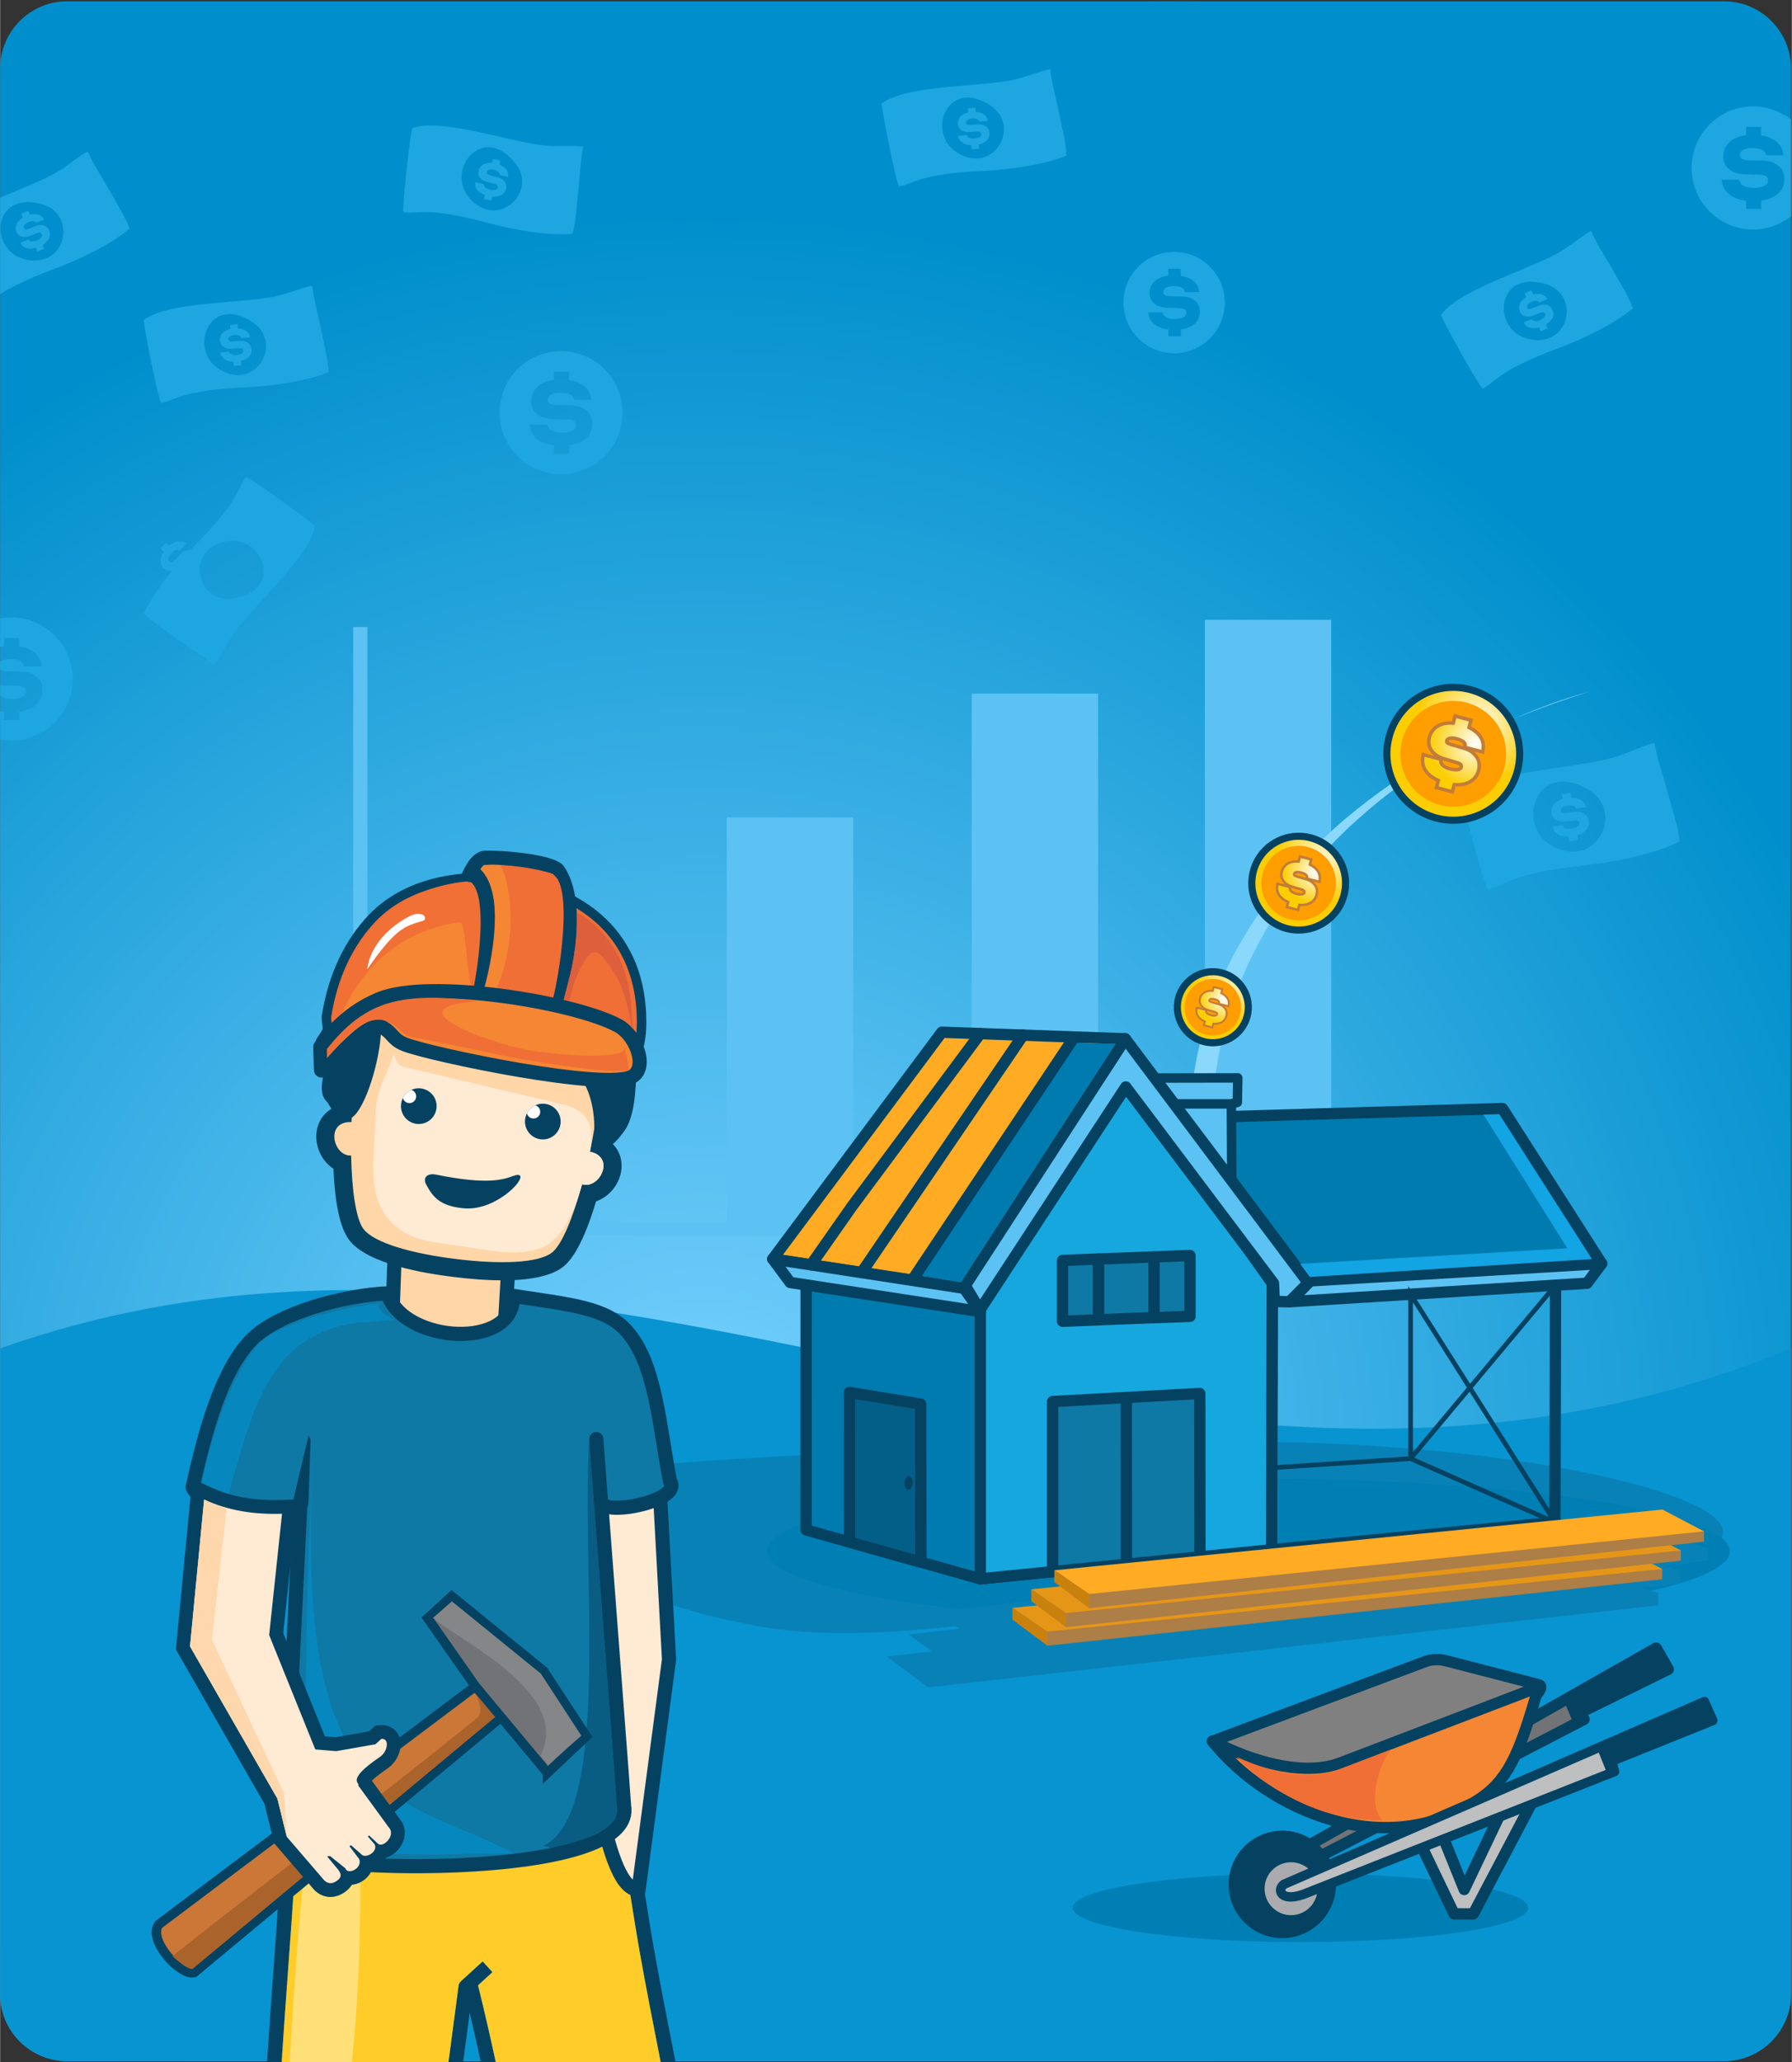<?xml version="1.0" encoding="UTF-8"?>
<!DOCTYPE svg PUBLIC "-//W3C//DTD SVG 1.1//EN" "http://www.w3.org/Graphics/SVG/1.1/DTD/svg11.dtd">
<!-- Creator: CorelDRAW 2019 (64 Bit) -->
<svg xmlns="http://www.w3.org/2000/svg" xml:space="preserve" width="500px" height="575px" version="1.1" style="shape-rendering:geometricPrecision; text-rendering:geometricPrecision; image-rendering:optimizeQuality; fill-rule:evenodd; clip-rule:evenodd"
viewBox="0 0 500 575.1"
 xmlns:xlink="http://www.w3.org/1999/xlink">
 <rect x="0" y="0" width="500" height="575.1" fill="#333333" stroke="none"/>
 <defs>
  <style type="text/css">
   <![CDATA[
    .str3 {stroke:#054261;stroke-width:3.16;stroke-miterlimit:22.926}
    .str7 {stroke:#054261;stroke-width:3.95;stroke-miterlimit:22.926}
    .str0 {stroke:#5CC2F3;stroke-width:3.95;stroke-miterlimit:22.926}
    .str9 {stroke:#054261;stroke-width:2.64;stroke-miterlimit:22.926}
    .str5 {stroke:#054261;stroke-width:1.98;stroke-miterlimit:22.926}
    .str4 {stroke:#054261;stroke-width:1.32;stroke-miterlimit:22.926}
    .str1 {stroke:#054261;stroke-width:3.16;stroke-linecap:round;stroke-linejoin:round;stroke-miterlimit:22.926}
    .str2 {stroke:#2C3C43;stroke-width:3.16;stroke-linecap:round;stroke-linejoin:round;stroke-miterlimit:22.926}
    .str8 {stroke:#054261;stroke-width:3.95;stroke-linecap:round;stroke-linejoin:round;stroke-miterlimit:22.926}
    .str6 {stroke:#054261;stroke-width:2.64;stroke-linecap:round;stroke-linejoin:round;stroke-miterlimit:22.926}
    .fil2 {fill:none}
    .fil12 {fill:#007BB0}
    .fil9 {fill:#007FB5}
    .fil16 {fill:#035F87}
    .fil17 {fill:#054261}
    .fil32 {fill:#0688BF}
    .fil7 {fill:#0882B6}
    .fil4 {fill:#0894D0}
    .fil15 {fill:#0F79A6}
    .fil18 {fill:#12A4E3}
    .fil13 {fill:#17A7DF}
    .fil5 {fill:#1DA6E0}
    .fil10 {fill:#1FC28C}
    .fil3 {fill:#5CC2F3}
    .fil44 {fill:#727376}
    .fil53 {fill:#818081}
    .fil47 {fill:#848688}
    .fil19 {fill:#8AD8FC}
    .fil52 {fill:#A9ABAE}
    .fil45 {fill:#AB632C}
    .fil48 {fill:#AD7E46}
    .fil51 {fill:#BDBFC1}
    .fil22 {fill:#C27C3A}
    .fil50 {fill:#C9810E}
    .fil34 {fill:#CAB195}
    .fil43 {fill:#CB7738}
    .fil33 {fill:#D2B89A}
    .fil35 {fill:#D2D3D5}
    .fil40 {fill:#DD5F3C}
    .fil49 {fill:#E69617}
    .fil11 {fill:#E6E7E8}
    .fil37 {fill:#EF6F36}
    .fil39 {fill:#F17035}
    .fil38 {fill:#F58634}
    .fil21 {fill:#FE9E01}
    .fil8 {fill:#FEFEFE}
    .fil14 {fill:#FFAB24}
    .fil29 {fill:#FFCC29}
    .fil31 {fill:#FFD6A8}
    .fil46 {fill:#FFD7AD}
    .fil42 {fill:#FFE078}
    .fil30 {fill:#FFEAD4}
    .fil36 {fill:white}
    .fil28 {fill:#054261;fill-rule:nonzero}
    .fil6 {fill:#1DA6E0;fill-rule:nonzero}
    .fil0 {fill:#D7F291;fill-opacity:0.212}
    .fil41 {fill:#054261;fill-opacity:0.502}
    .fil25 {fill:url(#id0)}
    .fil27 {fill:url(#id1)}
    .fil20 {fill:url(#id2)}
    .fil23 {fill:url(#id3)}
    .fil26 {fill:url(#id4)}
    .fil24 {fill:url(#id5)}
    .fil1 {fill:url(#id6)}
   ]]>
  </style>
  <radialGradient id="id0" gradientUnits="userSpaceOnUse" gradientTransform="matrix(1.591 0.437 -0.437 1.591 -110 -305)" cx="366.82" cy="243.81" r="5.49" fx="366.82" fy="243.81">
   <stop offset="0" style="stop-opacity:1; stop-color:#FEFEFE"/>
   <stop offset="1" style="stop-opacity:1; stop-color:#FBCD03"/>
  </radialGradient>
  <radialGradient id="id1" gradientUnits="userSpaceOnUse" gradientTransform="matrix(1.591 0.438 -0.438 1.591 -153 -302)" xlink:href="#id0" cx="411.81" cy="206.69" r="7.77" fx="411.81" fy="206.69">
  </radialGradient>
  <radialGradient id="id2" gradientUnits="userSpaceOnUse" gradientTransform="matrix(1.619 0.422 -0.422 1.619 -95 -315)" xlink:href="#id0" cx="341.98" cy="276.56" r="5.35" fx="341.98" fy="276.56">
  </radialGradient>
  <radialGradient id="id3" gradientUnits="userSpaceOnUse" gradientTransform="matrix(1.591 0.438 -0.438 1.591 -80 -315)" xlink:href="#id0" cx="341.78" cy="279.02" r="4.16" fx="341.78" fy="279.02">
  </radialGradient>
  <radialGradient id="id4" gradientUnits="userSpaceOnUse" gradientTransform="matrix(1.619 0.422 -0.422 1.619 -170 -299)" xlink:href="#id0" cx="412.19" cy="202.09" r="10.01" fx="412.19" fy="202.09">
  </radialGradient>
  <radialGradient id="id5" gradientUnits="userSpaceOnUse" gradientTransform="matrix(1.619 0.422 -0.422 1.619 -125 -304)" xlink:href="#id0" cx="367.09" cy="240.56" r="7.07" fx="367.09" fy="240.56">
  </radialGradient>
  <radialGradient id="id6" gradientUnits="userSpaceOnUse" gradientTransform="matrix(0.198 1.367 -1.367 0.198 715 61)" cx="194.91" cy="408.25" r="252.77" fx="194.91" fy="408.25">
   <stop offset="0" style="stop-opacity:1; stop-color:#78D2FF"/>
   <stop offset="1" style="stop-opacity:1; stop-color:#008FCC"/>
  </radialGradient>
 </defs>
 <g id="Camada_x0020_1">
  <path class="fil0" d="M459.93 81.2c-22.7,-19.66 -97.98,-42.45 -69.92,-68.64 30.71,-28.67 -390.24,-7.21 -347.07,68.64l416.99 0z"/>
  <path class="fil1" d="M481.09 0.36l-462.42 0c-10.27,0 -18.67,8.4 -18.67,18.67l0 537.16c0,10.26 8.4,18.66 18.67,18.66l462.42 0c10.27,0 18.67,-8.4 18.67,-18.66l0 -537.16c0,-10.27 -8.4,-18.67 -18.67,-18.67z"/>
  <polyline class="fil2 str0" points="100.5,174.88 100.5,342.57 399.26,342.57 "/>
  <polygon class="fil3 str0" points="131.87,268.57 165.08,268.57 165.08,342.06 131.87,342.06 "/>
  <polygon class="fil3 str0" points="204.76,229.96 236.08,229.96 236.08,342.57 204.76,342.57 "/>
  <polygon class="fil3 str0" points="273.09,195.42 304.41,195.42 304.41,342.57 273.09,342.57 "/>
  <polygon class="fil3 str0" points="338.17,174.85 369.49,174.85 369.49,342.57 338.17,342.57 "/>
  <path class="fil4" d="M0 376.08c54.79,-19.41 107.66,-18.9 160.04,-11.64 111.03,15.4 219.8,61.13 339.72,11.64l0 180.11c0,10.26 -8.4,18.66 -18.67,18.66l-462.42 0c-10.27,0 -18.67,-8.4 -18.67,-18.66l0 -180.11z"/>
  <path class="fil5" d="M0 55.12c5.35,-2.27 10.78,-4.39 14.68,-6.47 4.17,-2.22 6.79,-4.89 9.8,-6.43 0.88,2.58 4.35,7.81 5.95,10.76 1.87,3.45 4.6,7.51 5.66,10.79 -4.66,4.07 -13.42,8.42 -20.82,11.17 -8.27,3.07 -12.6,5.37 -15.27,7.13l0 -26.95zm6.9 17.21c11.58,2.8 14.77,-12.49 4.76,-15.36 -13.96,-3.99 -14.94,12.91 -4.76,15.36z"/>
  <path class="fil6" d="M11.86 68.33c1.71,-1.04 2.47,-2.53 1.84,-4.04 -0.33,-0.76 -0.84,-1.24 -1.54,-1.43 -0.7,-0.19 -1.42,-0.14 -2.16,0.15l-2.06 0.8c-0.69,0.28 -1.13,0.2 -1.3,-0.22 -0.25,-0.58 0.22,-1.17 1.24,-1.6 1.08,-0.46 1.8,-0.39 2.14,0.19l2.24 -0.94c-0.71,-1.41 -2.19,-1.77 -3.96,-1.35l-0.45 -1.08 -1.94 0.81 0.44 1.07c-1.69,0.97 -2.42,2.46 -1.78,3.98 0.29,0.7 0.78,1.15 1.45,1.33 0.66,0.19 1.4,0.13 2.17,-0.15l2.08 -0.8c0.72,-0.29 1.18,-0.18 1.39,0.32 0.24,0.58 -0.33,1.23 -1.41,1.68 -1.12,0.47 -1.99,0.4 -2.37,-0.24l-2.25 0.95c0.75,1.51 2.34,1.92 4.28,1.37l0.45 1.07 1.94 -0.81 -0.44 -1.06z"/>
  <path class="fil5" d="M40.05 89.27c6.82,-5.11 25.49,-4.56 35.81,-6.43 4.65,-0.85 7.96,-2.59 11.3,-3.13 0.04,2.72 1.76,8.76 2.38,12.06 0.73,3.85 2.09,8.56 2.1,12 -5.69,2.45 -15.35,3.92 -23.24,4.28 -18.55,0.85 -19.44,3.76 -23.55,4.31 -1.03,-2.35 -4.55,-20.2 -4.8,-23.09zm21.17 13.74c10.18,6.2 17.88,-7.38 9.22,-13.17 -12.07,-8.07 -18.16,7.73 -9.22,13.17z"/>
  <path class="fil6" d="M67.17 100.71c1.95,-0.46 3.12,-1.65 2.98,-3.28 -0.07,-0.82 -0.42,-1.43 -1.03,-1.83 -0.6,-0.39 -1.31,-0.57 -2.1,-0.51l-2.21 0.13c-0.74,0.05 -1.13,-0.15 -1.17,-0.61 -0.06,-0.63 0.57,-1.05 1.67,-1.15 1.18,-0.1 1.84,0.18 1.98,0.84l2.42 -0.21c-0.24,-1.56 -1.55,-2.36 -3.35,-2.49l-0.11 -1.18 -2.09 0.19 0.1 1.15c-1.91,0.41 -3.06,1.6 -2.92,3.25 0.07,0.75 0.4,1.33 0.97,1.71 0.58,0.38 1.3,0.55 2.13,0.51l2.22 -0.12c0.76,-0.05 1.17,0.19 1.22,0.73 0.05,0.62 -0.69,1.07 -1.85,1.17 -1.21,0.11 -2.03,-0.23 -2.19,-0.95l-2.43 0.21c0.26,1.67 1.64,2.55 3.66,2.61l0.1 1.16 2.1 -0.18 -0.1 -1.15z"/>
  <path class="fil5" d="M114.96 35.72c8.06,-2.8 25.67,3.4 36.07,4.75 4.7,0.61 8.37,-0.05 11.72,0.45 -0.78,2.61 -0.98,8.88 -1.4,12.21 -0.48,3.9 -0.61,8.79 -1.64,12.08 -6.17,0.6 -15.82,-0.93 -23.44,-2.99 -17.94,-4.83 -19.66,-2.32 -23.75,-3.05 -0.26,-2.55 1.8,-20.63 2.44,-23.45zm16 19.52c7.81,9 19.28,-1.6 12.79,-9.75 -9.05,-11.35 -19.66,1.85 -12.79,9.75z"/>
  <path class="fil7" d="M402.37 442.41c-22.69,0.81 -56.57,1.89 -88.55,3.88 -6.41,0.4 -63.96,13.61 -99.83,7.67 -57.49,-9.5 -92.83,-40.71 -24.93,-45.93 43.26,-3.33 97.23,-4.34 141.11,-5.67 122.05,-3.69 229.16,34.41 72.2,40.05z"/>
  <path class="fil6" d="M137.32 54.85c2,0.16 3.48,-0.62 3.84,-2.21 0.18,-0.81 0.04,-1.5 -0.43,-2.06 -0.45,-0.56 -1.06,-0.94 -1.84,-1.13l-2.14 -0.54c-0.72,-0.18 -1.04,-0.49 -0.94,-0.94 0.14,-0.62 0.87,-0.83 1.95,-0.59 1.15,0.26 1.69,0.73 1.63,1.41l2.37 0.53c0.24,-1.56 -0.76,-2.72 -2.44,-3.4l0.26 -1.14 -2.06 -0.47 -0.25 1.13c-1.94,-0.19 -3.4,0.6 -3.76,2.21 -0.17,0.74 -0.03,1.38 0.4,1.93 0.44,0.54 1.07,0.91 1.87,1.13l2.15 0.56c0.75,0.18 1.06,0.53 0.95,1.06 -0.14,0.61 -0.99,0.81 -2.13,0.56 -1.18,-0.27 -1.85,-0.84 -1.79,-1.58l-2.38 -0.53c-0.26,1.67 0.79,2.92 2.69,3.6l-0.25 1.14 2.05 0.46 0.25 -1.13z"/>
  <path class="fil5" d="M87.85 146.72c-1.54,8.38 -15.62,20.65 -21.93,29.03 -2.84,3.78 -4.08,7.3 -6.17,9.97 -1.88,-1.97 -7.24,-5.24 -9.93,-7.24 -3.15,-2.34 -7.35,-4.87 -9.69,-7.39 2.51,-5.66 8.61,-13.3 14.15,-18.92 13.05,-13.22 11.73,-15.95 14.38,-19.15 2.34,1.03 17.05,11.74 19.19,13.7zm-24.87 4.28c-11.68,2.35 -8.12,17.56 2.17,15.93 14.34,-2.27 8.09,-18.01 -2.17,-15.93z"/>
  <path class="fil6" d="M45.66 153.84c-1.19,1.76 -1.25,3.53 0.03,4.7 0.66,0.59 1.36,0.82 2.12,0.68 0.75,-0.12 1.43,-0.49 2.01,-1.1l1.62 -1.7c0.54,-0.57 1,-0.7 1.35,-0.37 0.5,0.45 0.32,1.23 -0.47,2.1 -0.84,0.92 -1.56,1.18 -2.15,0.77l-1.73 1.91c1.31,1.03 2.9,0.72 4.41,-0.48l0.92 0.84 1.5 -1.65 -0.9 -0.82c1.19,-1.69 1.22,-3.45 -0.07,-4.63 -0.6,-0.54 -1.27,-0.75 -1.99,-0.63 -0.73,0.11 -1.4,0.5 -2.02,1.12l-1.64 1.7c-0.56,0.59 -1.05,0.7 -1.48,0.31 -0.49,-0.44 -0.23,-1.33 0.6,-2.25 0.86,-0.95 1.74,-1.27 2.38,-0.82l1.74 -1.92c-1.4,-1.11 -3.1,-0.81 -4.72,0.6l-0.92 -0.83 -1.5 1.65 0.91 0.82z"/>
  <path class="fil5" d="M156.52 97.93c9.48,0 17.17,7.69 17.17,17.17 0,9.48 -7.69,17.16 -17.17,17.16 -9.48,0 -17.17,-7.68 -17.17,-17.16 0,-9.48 7.69,-17.17 17.17,-17.17zm2.25 26.31c3.95,-0.58 6.49,-2.73 6.49,-5.99 0,-1.66 -0.57,-2.92 -1.72,-3.81 -1.13,-0.89 -2.49,-1.37 -4.08,-1.39l-4.4 -0.12c-1.49,-0.02 -2.23,-0.5 -2.23,-1.41 0,-1.27 1.32,-1.99 3.52,-1.99 2.35,0 3.62,0.67 3.79,2.01l4.83 0c-0.21,-3.14 -2.65,-4.96 -6.22,-5.53l0 -2.35 -4.2 0 0 2.3c-3.85,0.48 -6.34,2.66 -6.34,5.94 0,1.51 0.55,2.71 1.63,3.57 1.07,0.86 2.46,1.32 4.12,1.39l4.43 0.14c1.53,0.03 2.3,0.58 2.3,1.65 0,1.25 -1.56,2.02 -3.88,2.02 -2.42,0 -3.98,-0.82 -4.17,-2.28l-4.86 0c0.21,3.35 2.8,5.34 6.8,5.82l0 2.33 4.19 0 0 -2.3z"/>
  <path class="fil5" d="M3.09 172.22c9.48,0 17.16,7.68 17.16,17.16 0,9.48 -7.68,17.17 -17.16,17.17 -1.06,0 -2.09,-0.1 -3.09,-0.28l0 -7.96c0.37,0.08 0.75,0.14 1.15,0.19l0 2.32 4.19 0 0 -2.3c3.95,-0.57 6.49,-2.73 6.49,-5.99 0,-1.65 -0.58,-2.92 -1.73,-3.8 -1.12,-0.89 -2.49,-1.37 -4.07,-1.39l-4.41 -0.12c-0.71,-0.02 -1.25,-0.13 -1.62,-0.35l0 -2.32c0.59,-0.48 1.6,-0.74 2.92,-0.74 2.35,0 3.62,0.67 3.78,2.02l4.84 0c-0.21,-3.14 -2.66,-4.96 -6.23,-5.54l0 -2.34 -4.19 0 0 2.29c-0.39,0.05 -0.76,0.12 -1.12,0.2l0 -7.95c1,-0.18 2.03,-0.27 3.09,-0.27zm-3.09 21.85l0 -2.96c0.17,0.01 0.35,0.03 0.52,0.03l4.43 0.15c1.54,0.02 2.3,0.57 2.3,1.65 0,1.25 -1.55,2.01 -3.88,2.01 -1.49,0 -2.65,-0.31 -3.37,-0.88z"/>
  <path class="fil5" d="M402.07 87.9c4.94,-6.95 22.88,-12.12 32.14,-17.05 4.17,-2.23 6.78,-4.9 9.8,-6.44 0.88,2.58 4.35,7.81 5.95,10.76 1.87,3.45 4.6,7.51 5.66,10.79 -4.66,4.07 -13.42,8.42 -20.82,11.17 -17.41,6.47 -17.36,9.52 -21.11,11.3 -1.7,-1.93 -10.5,-17.85 -11.62,-20.53zm24.35 6.63c11.59,2.79 14.78,-12.49 4.77,-15.36 -13.97,-4 -14.94,12.9 -4.77,15.36z"/>
  <path class="fil6" d="M431.39 90.52c1.71,-1.04 2.47,-2.53 1.83,-4.04 -0.32,-0.76 -0.83,-1.24 -1.53,-1.42 -0.7,-0.19 -1.42,-0.15 -2.16,0.15l-2.06 0.8c-0.69,0.27 -1.13,0.2 -1.31,-0.22 -0.24,-0.59 0.23,-1.18 1.25,-1.61 1.08,-0.45 1.8,-0.39 2.14,0.2l2.24 -0.94c-0.71,-1.41 -2.2,-1.78 -3.96,-1.35l-0.45 -1.09 -1.95 0.81 0.45 1.07c-1.69,0.97 -2.42,2.46 -1.78,3.98 0.29,0.7 0.78,1.15 1.45,1.34 0.66,0.19 1.39,0.13 2.17,-0.16l2.08 -0.8c0.72,-0.28 1.18,-0.18 1.39,0.32 0.24,0.58 -0.33,1.24 -1.41,1.69 -1.12,0.47 -2,0.39 -2.37,-0.25l-2.25 0.95c0.75,1.51 2.34,1.93 4.28,1.37l0.45 1.08 1.94 -0.82 -0.44 -1.06z"/>
  <path class="fil5" d="M245.98 28.88c6.82,-5.11 25.49,-4.56 35.81,-6.43 4.66,-0.85 7.96,-2.59 11.3,-3.14 0.05,2.73 1.76,8.77 2.38,12.06 0.73,3.86 2.09,8.56 2.1,12.01 -5.69,2.45 -15.35,3.92 -23.23,4.28 -18.56,0.85 -19.44,3.76 -23.56,4.31 -1.03,-2.35 -4.55,-20.2 -4.8,-23.09zm21.17 13.74c10.18,6.2 17.88,-7.38 9.22,-13.17 -12.07,-8.07 -18.16,7.73 -9.22,13.17z"/>
  <path class="fil6" d="M273.1 40.32c1.95,-0.46 3.12,-1.65 2.98,-3.28 -0.07,-0.83 -0.41,-1.44 -1.03,-1.83 -0.6,-0.39 -1.3,-0.57 -2.09,-0.52l-2.21 0.14c-0.75,0.05 -1.14,-0.16 -1.18,-0.61 -0.06,-0.64 0.57,-1.05 1.67,-1.15 1.18,-0.1 1.84,0.18 1.98,0.84l2.42 -0.21c-0.24,-1.56 -1.54,-2.36 -3.35,-2.5l-0.11 -1.17 -2.09 0.18 0.1 1.15c-1.91,0.41 -3.06,1.61 -2.91,3.25 0.06,0.76 0.39,1.33 0.97,1.72 0.57,0.38 1.29,0.55 2.12,0.51l2.22 -0.12c0.77,-0.06 1.17,0.18 1.22,0.72 0.06,0.62 -0.69,1.08 -1.85,1.18 -1.21,0.1 -2.02,-0.23 -2.18,-0.96l-2.44 0.22c0.26,1.66 1.64,2.54 3.66,2.61l0.1 1.16 2.1 -0.18 -0.1 -1.15z"/>
  <path class="fil5" d="M407.85 221.72c7.52,-6.43 29.18,-7.16 41,-10.09 5.33,-1.32 9.03,-3.58 12.86,-4.46 0.25,3.16 2.68,10.02 3.64,13.8 1.13,4.41 3.05,9.76 3.31,13.75 -6.4,3.25 -17.49,5.67 -26.59,6.66 -21.43,2.35 -22.24,5.79 -26.97,6.73 -1.36,-2.65 -6.75,-23.07 -7.25,-26.39zm25.53 14.36c12.24,6.43 20.17,-9.87 9.71,-15.94 -14.58,-8.46 -20.47,10.29 -9.71,15.94z"/>
  <path class="fil6" d="M440.1 232.97c2.22,-0.68 3.49,-2.14 3.21,-4.02 -0.14,-0.95 -0.59,-1.63 -1.33,-2.04 -0.72,-0.41 -1.55,-0.57 -2.46,-0.44l-2.55 0.31c-0.86,0.12 -1.33,-0.09 -1.41,-0.61 -0.11,-0.74 0.59,-1.27 1.86,-1.46 1.35,-0.2 2.14,0.07 2.35,0.83l2.79 -0.42c-0.4,-1.79 -1.97,-2.63 -4.07,-2.65l-0.21 -1.35 -2.41 0.37 0.2 1.32c-2.18,0.62 -3.42,2.09 -3.14,3.98 0.13,0.87 0.56,1.51 1.25,1.91 0.7,0.41 1.54,0.55 2.5,0.44l2.56 -0.3c0.89,-0.12 1.38,0.13 1.47,0.75 0.11,0.72 -0.72,1.29 -2.06,1.5 -1.39,0.21 -2.36,-0.12 -2.6,-0.95l-2.8 0.43c0.42,1.91 2.08,2.83 4.43,2.75l0.2 1.34 2.42 -0.37 -0.2 -1.32z"/>
  <path class="fil5" d="M489.18 29.68c3.99,0 7.66,1.36 10.58,3.64l0 27.05c-2.92,2.28 -6.59,3.64 -10.58,3.64 -9.48,0 -17.16,-7.68 -17.16,-17.16 0,-9.49 7.68,-17.17 17.16,-17.17zm2.25 26.3c3.96,-0.57 6.5,-2.73 6.5,-5.98 0,-1.66 -0.58,-2.93 -1.73,-3.81 -1.12,-0.89 -2.49,-1.37 -4.07,-1.39l-4.41 -0.12c-1.48,-0.03 -2.23,-0.51 -2.23,-1.42 0,-1.26 1.32,-1.98 3.52,-1.98 2.35,0 3.62,0.67 3.79,2.01l4.84 0c-0.22,-3.14 -2.66,-4.96 -6.23,-5.53l0 -2.35 -4.19 0 0 2.3c-3.86,0.48 -6.35,2.66 -6.35,5.94 0,1.51 0.55,2.7 1.63,3.57 1.08,0.86 2.47,1.31 4.12,1.39l4.43 0.14c1.53,0.02 2.3,0.57 2.3,1.65 0,1.25 -1.56,2.01 -3.88,2.01 -2.42,0 -3.98,-0.81 -4.17,-2.27l-4.86 0c0.21,3.35 2.8,5.34 6.8,5.82l0 2.32 4.19 0 0 -2.3z"/>
  <path class="fil5" d="M327.62 70.25c7.81,0 14.14,6.33 14.14,14.14 0,7.81 -6.33,14.14 -14.14,14.14 -7.81,0 -14.14,-6.33 -14.14,-14.14 0,-7.81 6.33,-14.14 14.14,-14.14zm1.85 21.67c3.26,-0.47 5.35,-2.25 5.35,-4.93 0,-1.36 -0.47,-2.41 -1.42,-3.14 -0.93,-0.73 -2.05,-1.12 -3.35,-1.14l-3.63 -0.1c-1.23,-0.02 -1.84,-0.42 -1.84,-1.17 0,-1.04 1.09,-1.63 2.9,-1.63 1.93,0 2.98,0.55 3.12,1.65l3.98 0c-0.18,-2.58 -2.19,-4.08 -5.13,-4.55l0 -1.94 -3.45 0 0 1.9c-3.18,0.39 -5.23,2.19 -5.23,4.89 0,1.24 0.46,2.23 1.34,2.94 0.89,0.71 2.04,1.08 3.4,1.14l3.65 0.12c1.26,0.02 1.89,0.47 1.89,1.36 0,1.03 -1.28,1.66 -3.19,1.66 -2,0 -3.28,-0.67 -3.44,-1.87l-4 0c0.18,2.76 2.31,4.39 5.6,4.79l0 1.91 3.45 0 0 -1.89z"/>
  <polygon class="fil8 str1" points="434.14,349.3 380.56,344.92 375.74,338.42 429.63,342.86 "/>
  <path class="fil9" d="M348.38 412.38c-74.19,0 -134.32,9.06 -134.32,20.23 0,11.18 60.13,20.24 134.32,20.24 74.18,0 134.32,-9.06 134.32,-20.24 0,-11.17 -60.14,-20.23 -134.32,-20.23z"/>
  <polygon class="fil2 str1" points="354.8,355.42 307.72,350.96 307.46,423.32 353.52,432.36 433.89,424.58 434.07,351.78 "/>
  <polygon class="fil10 str2" points="340.29,386.83 320.59,384.87 320.19,425.65 340.34,429.34 "/>
  <polygon class="fil11 str3" points="355.3,359.18 324.93,313.04 295.14,354.01 "/>
  <polygon class="fil12 str1" points="351.59,359.35 322.6,312.03 419.26,309.19 446.93,352.41 "/>
  <polygon class="fil12 str1" points="273.88,363.57 224.92,356.21 224.9,426.69 273.54,440.35 354.8,432.23 354.99,357.94 314.44,300.45 "/>
  <polygon class="fil13 str1" points="273.54,363.55 273.54,440.35 354.8,432.23 354.99,357.94 314.44,300.45 "/>
  <polygon class="fil3 str1" points="355.57,363 359.85,363.06 365.08,357.82 313.99,289.73 269,358.02 273.4,365.37 314.12,303.15 355.34,357.88 "/>
  <polygon class="fil14 str1" points="313.99,289.73 262.78,287.89 215.61,351.14 268.89,359.21 "/>
  <polygon class="fil15 str1" points="306.5,351.15 322.03,350.56 322.03,367.49 306.5,368.09 "/>
  <polygon class="fil15 str1" points="322.03,350.56 332.05,350.17 332.05,367.13 322.03,367.52 "/>
  <polygon class="fil15 str1" points="296.48,351.54 306.5,351.15 306.5,368.12 296.48,368.51 "/>
  <polygon class="fil15 str1" points="293.7,390.9 334.77,388.65 334.83,434.21 293.7,438.34 "/>
  <line class="fil2 str3" x1="314.27" y1="390.11" x2="314.3" y2= "436.13" />
  <polygon class="fil3 str1" points="273.54,365.8 220.47,357.69 215.61,351.14 268.99,359.31 "/>
  <polygon class="fil16 str1" points="256.89,391.61 237.01,388.35 237.03,430.1 256.94,435.69 "/>
  <polygon class="fil3 str1" points="359.85,363.06 442.85,357.9 446.93,352.41 365.66,357.24 "/>
  <path class="fil17" d="M253.57 411.71c0.63,-0.01 1.11,0.82 1.08,1.86 -0.03,1.04 -0.56,1.89 -1.19,1.9 -0.62,0.02 -1.11,-0.82 -1.08,-1.85 0.04,-1.04 0.57,-1.9 1.19,-1.91z"/>
  <polygon class="fil18" points="365.48,356.15 362.8,352.49 437.35,348.16 413.93,310.86 418.3,310.76 444.17,351.16 "/>
  <polyline class="fil2 str1" points="226.29,352.76 237.7,336.48 273.52,288.27 "/>
  <line class="fil2 str1" x1="240.39" y1="354.93" x2="285.47" y2= "288.7" />
  <polygon class="fil2 str4" points="393.61,360.96 393.61,406.81 433.89,424.58 "/>
  <polyline class="fil2 str4" points="354.86,409.37 393.61,406.81 434.05,358.45 "/>
  <polygon class="fil12" points="299.23,290.79 255.11,355.5 268.12,357.65 311.27,291.14 "/>
  <path class="fil19" d="M338.22 310.19c3.1,-70.4 69.69,-108.03 105.92,-117.45 0.32,-0.08 -13.7,3.77 -32.26,12.36 -34.65,16.03 -77.22,51.44 -79.89,105.55 -0.12,2.47 -0.51,0.73 6.23,-0.46z"/>
  <path class="fil20" d="M340.92 271.33c5.29,1.39 8.46,6.8 7.08,12.09 -1.38,5.3 -6.79,8.47 -12.09,7.09 -5.29,-1.38 -8.46,-6.8 -7.08,-12.09 1.38,-5.29 6.79,-8.47 12.09,-7.09l0 0z"/>
  <path class="fil2 str5" d="M340.92 271.33c5.29,1.39 8.46,6.8 7.08,12.09 -1.38,5.3 -6.79,8.47 -12.09,7.09 -5.29,-1.38 -8.46,-6.8 -7.08,-12.09 1.38,-5.29 6.79,-8.47 12.09,-7.09z"/>
  <path class="fil21" d="M340.4 273.29c4.22,1.1 6.74,5.41 5.64,9.62 -1.1,4.21 -5.4,6.74 -9.62,5.64 -4.21,-1.1 -6.73,-5.41 -5.63,-9.62 1.1,-4.21 5.4,-6.74 9.61,-5.64z"/>
  <path class="fil22" d="M338.75 285.8l-0.29 1.1 -2.87 -0.75 0.29 -1.1c-1.5,-0.72 -2.59,-1.98 -2.25,-3.78l0.11 -0.55 1.79 0.47c-0.2,-0.16 -0.39,-0.35 -0.55,-0.57 -0.49,-0.66 -0.6,-1.42 -0.4,-2.22 0.46,-1.73 1.99,-2.41 3.63,-2.33l0.28 -1.1 2.88 0.75 -0.3 1.14c1.36,0.71 2.34,1.91 2.03,3.56l-0.11 0.55 -1.48 -0.39c0.19,0.16 0.36,0.34 0.52,0.54 0.53,0.7 0.63,1.51 0.41,2.35 -0.46,1.75 -2.04,2.39 -3.69,2.33zm-1.91 -3.92l-0.01 0.12c-0.07,0.52 0.83,0.83 1.2,0.92 0.19,0.05 1.24,0.25 1.32,-0.07 0.06,-0.24 -0.3,-0.31 -0.47,-0.36l-1.96 -0.58c-0.03,-0.01 -0.05,-0.02 -0.08,-0.03zm3.06 -2.09l0.02 -0.1c0.05,-0.45 -0.76,-0.68 -1.07,-0.76 -0.2,-0.05 -1.06,-0.24 -1.15,0.1 -0.01,0.01 -0.01,0.02 -0.01,0.03 0.05,0.09 0.38,0.2 0.47,0.23l1.74 0.5z"/>
  <path class="fil23" d="M338.36 285.24c1.82,0.21 3.2,-0.46 3.57,-1.91 0.2,-0.73 0.09,-1.36 -0.32,-1.89 -0.4,-0.52 -0.95,-0.89 -1.65,-1.09l-1.94 -0.56c-0.66,-0.18 -0.94,-0.48 -0.83,-0.89 0.15,-0.56 0.82,-0.73 1.8,-0.47 1.04,0.27 1.52,0.71 1.44,1.33l2.15 0.56c0.27,-1.42 -0.6,-2.51 -2.12,-3.18l0.27 -1.04 -1.86 -0.49 -0.27 1.02c-1.77,-0.23 -3.13,0.45 -3.51,1.91 -0.17,0.67 -0.07,1.26 0.31,1.77 0.38,0.51 0.95,0.87 1.67,1.1l1.95 0.57c0.68,0.19 0.96,0.53 0.83,1 -0.14,0.56 -0.92,0.72 -1.95,0.45 -1.08,-0.28 -1.68,-0.82 -1.59,-1.5l-2.16 -0.56c-0.3,1.52 0.62,2.7 2.35,3.38l-0.27 1.03 1.86 0.48 0.27 -1.02z"/>
  <polygon class="fil3 str6" points="322.54,300.67 345.38,300.63 345.26,307.46 343.59,307.88 343.7,328.79 "/>
  <path class="fil24" d="M365.68 233.66c6.99,1.82 11.18,8.97 9.35,15.96 -1.82,6.99 -8.97,11.18 -15.96,9.36 -6.99,-1.83 -11.18,-8.97 -9.35,-15.96 1.82,-6.99 8.97,-11.18 15.96,-9.36l0 0z"/>
  <path class="fil2 str5" d="M365.68 233.66c6.99,1.82 11.18,8.97 9.35,15.96 -1.82,6.99 -8.97,11.18 -15.96,9.36 -6.99,-1.83 -11.18,-8.97 -9.35,-15.96 1.82,-6.99 8.97,-11.18 15.96,-9.36z"/>
  <path class="fil21" d="M365 236.25c5.57,1.45 8.9,7.13 7.45,12.7 -1.45,5.56 -7.14,8.9 -12.7,7.44 -5.57,-1.45 -8.9,-7.14 -7.45,-12.7 1.45,-5.56 7.14,-8.9 12.7,-7.44z"/>
  <path class="fil22" d="M362.82 252.76l-0.38 1.46 -3.8 -0.99 0.38 -1.46c-1.98,-0.95 -3.42,-2.62 -2.96,-4.99l0.14 -0.72 2.36 0.62c-0.26,-0.22 -0.51,-0.47 -0.72,-0.75 -0.65,-0.87 -0.8,-1.89 -0.52,-2.93 0.59,-2.29 2.62,-3.19 4.78,-3.08l0.38 -1.46 3.8 0.99 -0.39 1.5c1.79,0.95 3.08,2.52 2.67,4.71l-0.14 0.72 -1.96 -0.51c0.25,0.21 0.48,0.45 0.68,0.72 0.71,0.92 0.84,1.98 0.55,3.09 -0.6,2.31 -2.7,3.16 -4.87,3.08zm-2.52 -5.17l-0.02 0.15c-0.09,0.7 1.1,1.1 1.59,1.22 0.25,0.07 1.63,0.33 1.74,-0.09 0.08,-0.32 -0.39,-0.42 -0.63,-0.48l-2.58 -0.77c-0.04,-0.01 -0.07,-0.02 -0.1,-0.03zm4.04 -2.76l0.02 -0.13c0.08,-0.6 -1,-0.9 -1.41,-1.01 -0.27,-0.07 -1.41,-0.31 -1.52,0.14 -0.01,0.01 -0.01,0.02 -0.01,0.03 0.06,0.13 0.49,0.26 0.62,0.3l2.3 0.67z"/>
  <path class="fil25" d="M362.3 252.03c2.4,0.26 4.22,-0.61 4.72,-2.52 0.26,-0.97 0.11,-1.81 -0.43,-2.5 -0.52,-0.69 -1.25,-1.18 -2.17,-1.44l-2.57 -0.75c-0.87,-0.24 -1.23,-0.63 -1.09,-1.17 0.19,-0.74 1.08,-0.96 2.37,-0.62 1.38,0.36 2.02,0.94 1.91,1.76l2.84 0.74c0.36,-1.88 -0.8,-3.32 -2.81,-4.2l0.36 -1.38 -2.46 -0.64 -0.35 1.35c-2.33,-0.31 -4.13,0.58 -4.63,2.51 -0.23,0.89 -0.09,1.67 0.41,2.34 0.5,0.68 1.24,1.16 2.2,1.45l2.58 0.76c0.9,0.25 1.26,0.69 1.1,1.33 -0.19,0.73 -1.23,0.94 -2.59,0.58 -1.42,-0.37 -2.21,-1.08 -2.1,-1.97l-2.85 -0.75c-0.39,2.01 0.83,3.57 3.1,4.46l-0.35 1.36 2.46 0.65 0.35 -1.35z"/>
  <path class="fil26" d="M410.2 192.31c9.9,2.59 15.84,12.71 13.25,22.61 -2.58,9.9 -12.7,15.84 -22.61,13.25 -9.9,-2.58 -15.83,-12.7 -13.25,-22.61 2.58,-9.9 12.71,-15.83 22.61,-13.25l0 0z"/>
  <path class="fil2 str5" d="M410.2 192.31c9.9,2.59 15.84,12.71 13.25,22.61 -2.58,9.9 -12.7,15.84 -22.61,13.25 -9.9,-2.58 -15.83,-12.7 -13.25,-22.61 2.58,-9.9 12.71,-15.83 22.61,-13.25z"/>
  <path class="fil21" d="M409.24 195.97c7.88,2.06 12.61,10.12 10.55,18 -2.06,7.88 -10.11,12.6 -17.99,10.54 -7.88,-2.05 -12.61,-10.11 -10.55,-17.99 2.06,-7.88 10.11,-12.6 17.99,-10.55z"/>
  <path class="fil22" d="M406.15 219.36l-0.54 2.07 -5.38 -1.4 0.54 -2.07c-2.81,-1.34 -4.84,-3.7 -4.19,-7.06l0.2 -1.03 3.34 0.88c-0.38,-0.31 -0.72,-0.66 -1.02,-1.06 -0.92,-1.24 -1.13,-2.67 -0.74,-4.16 0.84,-3.23 3.71,-4.5 6.77,-4.36l0.54 -2.06 5.38 1.41 -0.56 2.12c2.54,1.34 4.38,3.57 3.79,6.66l-0.19 1.03 -2.78 -0.72c0.35,0.3 0.67,0.63 0.96,1.01 1,1.3 1.19,2.82 0.78,4.38 -0.85,3.28 -3.82,4.47 -6.9,4.36zm-3.57 -7.32l-0.03 0.22c-0.12,0.98 1.56,1.55 2.25,1.73 0.36,0.09 2.31,0.46 2.47,-0.13 0.11,-0.45 -0.55,-0.6 -0.89,-0.69l-3.66 -1.08c-0.05,-0.02 -0.09,-0.03 -0.14,-0.05zm5.72 -3.91l0.03 -0.19c0.11,-0.85 -1.41,-1.26 -1.99,-1.41 -0.39,-0.11 -2,-0.45 -2.16,0.18 -0.01,0.02 -0.02,0.04 -0.01,0.06 0.09,0.17 0.7,0.36 0.88,0.41l3.25 0.95z"/>
  <path class="fil27" d="M405.41 218.33c3.41,0.38 5.99,-0.86 6.69,-3.57 0.36,-1.38 0.16,-2.56 -0.6,-3.54 -0.75,-0.98 -1.78,-1.68 -3.09,-2.04l-3.63 -1.06c-1.23,-0.34 -1.75,-0.9 -1.55,-1.65 0.28,-1.06 1.53,-1.37 3.36,-0.89 1.95,0.51 2.86,1.34 2.71,2.49l4.02 1.05c0.5,-2.65 -1.13,-4.7 -3.98,-5.95l0.51 -1.95 -3.48 -0.91 -0.5 1.91c-3.31,-0.44 -5.85,0.83 -6.57,3.56 -0.32,1.26 -0.12,2.37 0.58,3.32 0.71,0.95 1.77,1.63 3.13,2.05l3.65 1.08c1.27,0.35 1.79,0.98 1.55,1.87 -0.27,1.04 -1.73,1.34 -3.66,0.83 -2.01,-0.52 -3.13,-1.53 -2.97,-2.79l-4.04 -1.06c-0.55,2.84 1.17,5.05 4.39,6.32l-0.5 1.93 3.48 0.91 0.5 -1.91z"/>
  <path class="fil28" d="M129.73 551.53l4.92 -4.49 2.74 3 -4.03 3.68c1.8,7.24 3.44,14.41 4.94,21.41l-4.16 0c-0.98,-4.53 -2.01,-9.13 -3.11,-13.77l-1.82 13.77 -4.1 0 2.82 -21.31c0.07,-0.5 0.31,-0.93 0.65,-1.24l1.15 -1.05zm54.6 23.6c-0.48,-2.44 -0.96,-4.9 -1.44,-7.36 -1.99,-10.19 -4.03,-20.58 -5.74,-31.23l-6.83 -42.55 -9.28 -6.57 -50.19 -5.81 -27.71 22.84c-0.56,14.42 -1.65,29.37 -2.77,44.74 -0.62,8.54 -1.25,17.2 -1.81,25.94l-4.08 0c0.56,-8.84 1.2,-17.6 1.83,-26.22 1.15,-15.78 2.27,-31.12 2.81,-45.52 0.02,-0.56 0.27,-1.11 0.74,-1.5l28.98 -23.88c0.42,-0.39 1,-0.61 1.62,-0.54l51.56 5.97c0.33,0.04 0.65,0.15 0.94,0.36l10.41 7.37c0.42,0.31 0.73,0.78 0.82,1.34l6.97 43.39c1.66,10.32 3.71,20.8 5.73,31.09 0.53,2.73 1.06,5.44 1.58,8.14l-4.14 0z"/>
  <path class="fil29" d="M136.02 548.54l0 0 1.37 1.5 -4.03 3.68c1.8,7.24 3.44,14.41 4.94,21.41l46.03 0c-0.48,-2.44 -0.96,-4.9 -1.44,-7.36 -1.99,-10.19 -4.03,-20.58 -5.74,-31.23l-6.83 -42.55 -9.28 -6.57 -50.19 -5.81 -27.71 22.84c-0.56,14.42 -1.65,29.37 -2.77,44.74 -0.62,8.54 -1.25,17.2 -1.81,25.94l46.55 0 2.82 -21.31c0.07,-0.5 0.31,-0.93 0.65,-1.24l1.15 -1.05 4.92 -4.49 1.37 1.5z"/>
  <path class="fil30 str7" d="M174.65 406.32l9.34 7.55 2.67 48.98 -8.48 64.09c-13.91,1.43 -19.07,-95.43 -18.87,-111.61l15.34 -9.01z"/>
  <polygon class="fil31 str7" points="110.63,335.26 142.92,334.62 140.21,380.52 108.98,380.52 "/>
  <path class="fil15 str8" d="M166.36 401.35l7.09 93.21 0.66 9.09c3.3,18.71 -67.82,18.33 -84.11,15.19 -3.75,-0.73 -7.22,-1.27 -11.02,-1.81l5.67 -115.2 -0.59 17.04c-0.27,8.05 -27.47,2.6 -30.37,-4.05 3.66,-16.39 8.05,-31.94 15.9,-40.58 7.54,-8.3 27.4,-13.11 38.45,-13.51 4.55,14.17 35.91,15.69 35.02,0.68 16.45,2.52 26.15,3.27 31.97,10.03 7.98,9.25 8.88,26.21 11.92,41.75 3.66,5.29 -18.93,10.01 -19.27,5.54l-1.32 -17.38z"/>
  <path class="fil32" d="M87.66 401.82c-2.76,42.02 -1.99,74.4 -3.34,108.76 15.9,9.4 39.25,5.88 59.22,6.41 -21.18,-11 -41.21,-12.49 -50.86,-40.29 -1.85,-5.35 -3.32,-11.66 -4.34,-19.21 -1.88,-13.87 -2.24,-31.91 -0.68,-55.67z"/>
  <path class="fil17" d="M166.82 334.86c3.48,-1.4 6.07,-4.84 6.53,-8.55 0.35,-2.82 -0.53,-5.47 -2.58,-7.43l-0.47 -0.45 0.12 -0.64c1.43,-7.69 4.2,-25.37 -0.8,-31.79 -5.24,-6.73 -24.88,-9.72 -33.11,-10.74 -8.22,-1.02 -28,-2.93 -34.73,2.31 -6.41,5 -8.06,22.82 -8.55,30.63l-0.04 0.64 -0.57 0.32c-2.47,1.4 -3.98,3.76 -4.33,6.58 -0.46,3.72 1.21,7.69 4.25,9.9l0.47 0.34 0.02 0.57c0.26,5.43 1.07,15.06 4.42,19.37 5.21,6.68 20.98,9.23 29.01,10.22 8.04,1 23.95,2.4 30.64,-2.81 4.3,-3.36 7.44,-12.51 9.02,-17.71l0.17 -0.55 0.53 -0.21z"/>
  <path class="fil31" d="M168.34 325.68c-0.32,2.56 -2.73,5.07 -5.29,4.76 -0.22,-0.03 -0.44,-0.08 -0.65,-0.15 -2.52,9.22 -5.62,16.89 -8.4,19.05 -3.79,2.96 -14.42,3.35 -26.91,1.79 -12.5,-1.55 -22.71,-4.53 -25.66,-8.31 -2.16,-2.79 -3.3,-10.98 -3.49,-20.54 -0.22,0.02 -0.45,0.01 -0.67,-0.02 -2.56,-0.31 -4.29,-3.34 -3.97,-5.9 0.3,-2.43 2.34,-3.56 4.74,-3.4 0.56,-14.1 2.92,-28.35 6.84,-31.41 7.58,-5.9 54.85,-0.03 60.76,7.55 3.05,3.92 1.86,18.32 -1.05,32.13 2.36,0.43 4.05,2.03 3.75,4.45z"/>
  <path class="fil30" d="M104.75 311.35c0,-3.84 0.96,-6.98 2.11,-9.88 0.81,-2.06 1.71,-4 2.43,-5.97 1.24,-3.43 0.12,1.28 3.22,2.02l44.59 10.51c5.86,1.38 9.24,4.97 7.49,13.2 2.36,0.43 4.05,2.03 3.75,4.45 -0.32,2.56 -2.73,5.07 -5.29,4.76 -0.22,-0.03 -0.44,-0.08 -0.65,-0.15 -2.52,9.22 -5.78,13.94 -8.56,16.1 -6.27,4.89 -16.72,2.41 -25.03,1.2 -8.71,-1.26 -15.26,-1.53 -20.41,-7.56 -6.53,-7.64 -3.65,-19.24 -3.65,-28.68z"/>
  <g>
   <path class="fil11" d="M126.73 351.09l0 0 0 0zm0.04 0.01c0,0 0,0 0,0 0,0 0,0 0,0zm0.05 0c0,0 0,0 -0.01,0 0.01,0 0.01,0 0.01,0zm0.09 0.01c0,0 0,0 0,0 0,0 0,0 0,0zm0.05 0.01c0,0 -0.01,0 -0.01,0 0,0 0.01,0 0.01,0zm0.04 0c0,0 -0.01,0 -0.01,0 0,0 0.01,0 0.01,0zm0.04 0.01c0,0 0,0 -0.01,0 0.01,0 0.01,0 0.01,0zm0.05 0l-0.05 0 0.05 0z"/>
  </g>
  <path class="fil17" d="M95.42 308.93c5.14,0.64 11.52,-21.97 9.84,-29.92 2.89,3.7 11.31,4.09 21.08,4.65 19.79,1.13 45.1,2.94 41.2,34.35 10.24,1.64 10.24,-13.88 9.91,-28.61 0.56,-16.31 -20.99,-23.19 -11.64,-28.84 -18.25,-11.65 -42.41,-17.75 -57.25,-3.4 -9.41,-4.05 -15.29,25.39 -16.15,32.81 -0.98,8.49 -6.91,17.73 3.01,18.96z"/>
  <path class="fil17" d="M128.95 336.96c-6.35,-0.7 -8.22,-3.2 -10.03,-6.53 -1.14,-2.11 0.45,-3.28 2.68,-2.83 14.84,3.01 18.94,1.3 21.7,0.34 0.9,-0.31 1.46,-0.32 1.72,-0.1 1.54,1.28 -7.17,10.23 -16.07,9.12z"/>
  <path class="fil33" d="M164.57 321.32l0 0c0,0.01 0.01,0.01 0.01,0.01 0,0 -0.01,0 -0.01,-0.01z"/>
  <path class="fil34" d="M164.57 321.32c0.93,-7.48 0.06,-13.14 -2.04,-17.44l0 0c2.1,4.3 2.97,9.96 2.04,17.44 0,0 0,0 0,0l0 0c0,0 0,0 0,0z"/>
  <path class="fil33" d="M164.69 321.34c0,0 0,0 0,0 0,0 0,0 0,0zm-0.01 0c0,0 0,0 0,0 0,0 0,0 0,0zm-0.01 0c0,0 0,0 0,0 0,0 0,0 0,0zm-0.02 0c0,0 0.01,0 0.01,0 0,0 0,0 -0.01,0zm-0.01 -0.01c0,0 0,0 0.01,0 -0.01,0 -0.01,0 -0.01,0zm-0.01 0c0,0 0,0 0.01,0 -0.01,0 -0.01,0 -0.01,0zm-0.01 0c0,0 0,0 0,0 0,0 0,0 0,0zm-0.01 0c0,0 0,0 0,0 0,0 0,0 0,0zm-0.01 0c0,0 0,0 0,0 0,0 0,0 0,0zm-0.02 0c0.01,0 0.01,0 0.01,0 0,0 0,0 -0.01,0z"/>
  <path class="fil17" d="M165.44 320.81c0.96,-7.72 0.07,-13.56 -2.11,-18.01 -4.57,-9.34 -14.83,-12.48 -25.48,-13.8 -3.94,-0.49 -7.92,-0.73 -11.7,-0.95 -3.77,-0.21 -7.33,-0.4 -10.42,-0.79 -4.54,-0.56 -8.04,-1.54 -9.68,-3.65l0 0c0.37,1.78 0.33,4.32 -0.03,7.16 -1.14,9.21 -5.51,21.6 -9.24,21.4 -0.04,-0.01 -0.08,-0.01 -0.12,-0.01l0 0c0,0 -0.01,0 -0.01,-0.01 0,0 0,0 0,0 -0.01,0 -0.01,0 -0.01,0 0,0 0,0 0,0 -0.01,0 -0.01,0 -0.02,0 0,0 0,0 0,0 0,0 0,0 -0.01,0 0,0 0,0 0,0 0,0 -0.01,0 -0.01,0 0,0 0,0 0,0 -0.01,0 -0.02,0 -0.03,-0.01 0,0 0,0 0,0 -2.1,-0.3 -3.98,-2.16 -5.42,-5.1 1.73,1.61 2.44,0.74 3.97,-0.93 3.24,-3.54 6.19,-12.22 5.84,-24.67 -0.23,-8.33 3.79,-8.72 4.39,-8.65 0.1,0.01 0.16,0.04 0.16,0.04 0,0 -1.55,7.41 11.41,9.02 1.73,0.22 3.72,0.33 6,0.3 6.68,-0.06 14.06,-0.4 20.97,0.46 13.16,1.64 24.62,7.6 26.3,27.96 0.15,1.91 1.62,3.01 3.55,3.25 0.41,0.05 0.83,0.07 1.27,0.04 -2.41,4.52 -5.62,7.37 -9.44,6.97 0,0 -0.01,0 -0.01,0 0,0 0,0 0,0 -0.01,0 -0.01,0 -0.01,0 0,0 0,0 -0.01,0 0,0 0,-0.01 0,-0.01 0,0 0,0 -0.01,0 0,0 0,0 0,0 0,0 -0.01,0 -0.01,0 0,0 0,0 0,0 -0.01,0 -0.01,0 -0.01,0 0,0 0,0 -0.01,0 0,0 0,0 0,0 0,0 -0.01,0 -0.01,0 0,0 0,0 0,0 -0.01,0 -0.01,0 -0.01,0 0,0 0,0 0,0 -0.01,0 -0.01,0 -0.01,0 0,0 0,0 -0.01,0 0,0 0,-0.01 0,-0.01 -0.01,0 -0.01,0 -0.01,0 0,0 -0.01,0 -0.01,0l0 0c0,0 0,0 0,0z"/>
  <path class="fil33" d="M129.97 317.03l0 0c0.01,0 0.01,0 0.01,0 0,0 0,0 -0.01,0z"/>
  <g>
   <path class="fil33" d="M130.09 317.04l0 0 0 0zm-0.01 0c0,0 0,0 0.01,0 -0.01,0 -0.01,0 -0.01,0zm-0.01 0c0,0 0,0 0,0 0,0 0,0 0,0zm-0.01 0c0,0 0,0 0,0 0,0 0,0 0,0zm-0.01 0c0,0 0,0 0,0 0,0 0,0 0,0zm-0.01 0c0,0 0,0 0,0 0,0 0,0 0,0zm-0.02 -0.01c0.01,0 0.01,0 0.01,0 0,0 0,0 -0.01,0zm-0.01 0c0,0 0.01,0 0.01,0 0,0 0,0 -0.01,0zm-0.01 0c0,0 0.01,0 0.01,0 0,0 -0.01,0 -0.01,0zm-0.01 0c0,0 0,0 0.01,0 -0.01,0 -0.01,0 -0.01,0z"/>
  </g>
  <path class="fil17" d="M156.19 314.3c-0.83,2.63 -3.62,4.08 -6.25,3.26 -2.62,-0.83 -4.08,-3.62 -3.25,-6.25 0.83,-2.62 3.62,-4.08 6.25,-3.25 0.86,0.27 1.6,0.76 2.17,1.38 1.16,1.27 1.63,3.11 1.08,4.86z"/>
  <g>
   <path class="fil35" d="M182.44 267.56l0 0 0 0zm-1.12 0.75l0.01 0 -0.01 0zm-0.01 0.01l0 -0.01 0 0.01zm-0.01 0c0,0 0,0 0,0 0,0 0,0 0,0zm-0.01 0.01l0 0 0 0zm-0.01 0.01c0,0 0,0 0,0l0 0zm-0.01 0.01c0,0 0,0 0,0 0,0 0,0 0,0zm-0.01 0.01c0,0 0,-0.01 0,-0.01 0,0 0,0.01 0,0.01zm-0.01 0c0,0 0,0 0,0l0 0zm-0.01 0.01c0,0 0,0 0,0 0,0 0,0 0,0zm-0.01 0.01c0,0 0,0 0,0 0,0 0,0 0,0zm-0.02 0.01c0.01,0 0.01,0 0.01,0 0,0 0,0 -0.01,0zm-0.01 0.01c0.01,0 0.01,-0.01 0.01,-0.01 0,0 0,0.01 -0.01,0.01zm-0.01 0.01c0,0 0.01,-0.01 0.01,-0.01 0,0 -0.01,0.01 -0.01,0.01zm-0.01 0c0,0 0.01,0 0.01,0 0,0 -0.01,0 -0.01,0zm-0.01 0.01c0,0 0.01,0 0.01,0 -0.01,0 -0.01,0 -0.01,0zm-0.01 0.01c0,0 0,0 0.01,0 -0.01,0 -0.01,0 -0.01,0zm-0.01 0.01c0,0 0,-0.01 0.01,-0.01 -0.01,0 -0.01,0.01 -0.01,0.01zm-0.01 0.01c0,-0.01 0,-0.01 0.01,-0.01 -0.01,0 -0.01,0 -0.01,0.01zm-0.01 0.01c0,-0.01 0,-0.01 0.01,-0.01 -0.01,0 -0.01,0 -0.01,0.01zm-0.01 0c0,0 0,0 0.01,0 -0.01,0 -0.01,0 -0.01,0zm-0.02 0.02c0,-0.01 0.01,-0.01 0.01,-0.01 0,0 -0.01,0 -0.01,0.01zm-0.02 0.01c0.01,0 0.01,-0.01 0.01,-0.01 0,0 0,0.01 -0.01,0.01zm-0.01 0.01c0.01,-0.01 0.01,-0.01 0.01,-0.01 0,0 0,0 -0.01,0.01zm0 0c0,0 0,0 0,0 0,0 0,0 0,0zm-0.02 0.01c0.01,0 0.01,0 0.01,0 0,0 0,0 -0.01,0zm-3.06 4.14c0.53,-1.54 1.47,-2.9 3.06,-4.14 -1.59,1.24 -2.53,2.6 -3.06,4.14zm0 0.01c0,0 0,0 0,0 0,0 0,0 0,0zm0 0.01c0,0 0,0 0,0 0,0 0,0 0,0zm0 0.01c0,0 0,0 0,0 0,0 0,0 0,0zm-0.01 0.01c0,0 0,0 0,0 0,0 0,0 0,0zm0 0.01c0,0 0,0 0,0 0,0 0,0 0,0zm0 0.01c0,0 0,0 0,0 0,0 0,0 0,0zm-0.01 0.01c0,0 0,0 0,0 0,0 0,0 0,0zm0 0.01c0,0 0,0 0,0 0,0 0,0 0,0zm0 0.01c0,0 0,0 0,0 0,0 0,0 0,0zm-0.01 0.01c0,0 0,0 0,0 0,0 0,0 0,0zm0 0.01c0,0 0,0 0,0 0,0 0,0 0,0zm0 0.01l0 0c0,0 0,0 0,0z"/>
  </g>
  <path class="fil8" d="M121.4 309.29c-0.15,1.25 -1.29,2.13 -2.54,1.98 -1.25,-0.16 -2.13,-1.29 -1.98,-2.54 0.16,-1.25 1.29,-2.14 2.54,-1.98 1.25,0.15 2.14,1.29 1.98,2.54z"/>
  <path class="fil36" d="M120.93 308.73c-0.23,0.71 -0.98,1.1 -1.68,0.88 -0.71,-0.22 -1.1,-0.97 -0.88,-1.68 0.23,-0.71 0.98,-1.1 1.68,-0.87 0.71,0.22 1.1,0.97 0.88,1.67z"/>
  <path class="fil17" d="M121.57 310c-0.82,2.63 -3.62,4.08 -6.24,3.26 -2.62,-0.83 -4.08,-3.62 -3.25,-6.25 0.82,-2.62 3.62,-4.08 6.24,-3.25 0.87,0.27 1.6,0.76 2.18,1.38 1.16,1.27 1.63,3.11 1.07,4.86z"/>
  <path class="fil36" d="M112.4 306.23c0.52,-1.02 1.36,-1.8 2.36,-2.25l0.03 0.01c0.99,0.31 1.54,1.36 1.22,2.36 -0.31,0.98 -1.36,1.54 -2.35,1.22 -0.65,-0.2 -1.11,-0.72 -1.26,-1.34z"/>
  <path class="fil36" d="M147.01 310.53c0.52,-1.02 1.37,-1.8 2.36,-2.25l0.03 0.01c0.99,0.31 1.54,1.36 1.23,2.36 -0.31,0.99 -1.37,1.53 -2.36,1.22 -0.65,-0.2 -1.11,-0.72 -1.26,-1.34z"/>
  <path class="fil8" d="M162.33 258.76l0.64 2.89c0.09,0.44 -19.05,-5.94 -46.2,-4.25 -8.25,0.51 43.81,-6.58 45.56,1.36z"/>
  <path class="fil37 str9" d="M178.99 283.79c-0.42,-17.09 -9.27,-30.02 -27,-35.98 -16.51,-5.55 -36.8,-3.76 -48.29,8.4 -6.15,6.5 -10.82,15.67 -12.61,27.15 -0.18,1.19 0.31,2.59 0.19,3.82 -0.1,1.06 -2.15,3.15 -2.21,4.25 -0.07,1.39 0.45,5.49 0.46,6.95 0,0.54 6.6,-14.04 16.43,-13.73 40.12,1.26 73.85,32.44 73.03,-0.86z"/>
  <path class="fil38" d="M140.85 246.09c-12.84,-1.28 -26.87,2.24 -35.57,11.44 -8.36,8.85 -12.18,20.71 -12.87,32.44 0.24,-0.2 0.47,-0.4 0.71,-0.59 2.61,-2.05 5.52,-3.93 8.68,-5.15 2.35,-0.9 1.66,-1.64 4.22,-1.56 8.24,0.26 19.48,1.94 27.38,4.09 5.6,-7.28 8.74,-15.96 9.27,-24.95 0.31,-5.3 -0.29,-10.61 -1.82,-15.72z"/>
  <path class="fil39" d="M130.01 245.85c-9.19,0.94 -18.09,4.5 -24.23,10.99 -8.05,8.52 -12.79,20.78 -13.45,32.06 0.22,-0.19 0.45,-0.38 0.68,-0.56 7.85,-22.13 22.57,-29.4 35.22,-31.11 2.01,-0.27 1.96,18.59 3.84,18.57 1.18,-0.02 3.86,-23.05 0.4,-28.38 -0.86,-1.33 -1.94,-1.61 -2.46,-1.57z"/>
  <path class="fil37" d="M155.88 241.93c-5.19,-1.97 -14.47,-3.28 -21.33,-2.89 -0.84,0.05 -3.19,2.9 -3.91,4.29 5.85,0.36 5.75,22.41 2.5,31.56 -0.31,0.9 -0.68,0.76 0.24,0.96 3.08,0.69 16.38,2.76 19.48,3.7 4.54,1.39 8.28,-32.59 3.3,-37.03 -0.22,-0.19 -0.03,-0.49 -0.28,-0.59z"/>
  <path class="fil28" d="M154.24 243.72c-2.38,-0.8 -5.51,-1.47 -8.82,-1.92 -3.66,-0.5 -7.06,-0.74 -10.31,-0.55 -0.26,0.01 -0.85,0.83 -1.01,1.03 7.06,7.15 2.95,26.51 0.63,34.75 7.05,1.3 10.21,1 18.93,3.21 1.37,-2.17 6.73,-31.51 1.02,-36.05l0 -0.01c-0.19,-0.16 -0.33,-0.31 -0.44,-0.46zm3.03 -2.17c6.79,9.76 2.7,29.34 -0.47,38.79 -0.44,1.3 -0.96,0.28 -1.69,0.82 -0.89,0.65 -1.86,0.85 -2.9,0.53 -1.76,-0.54 -7.52,-1.54 -12.36,-2.38 -3.02,-0.53 -5.7,-1 -6.96,-1.28l-0.14 -0.03c-1.24,-0.28 -1.91,0.45 -2.26,-0.92l-0.02 -0.08c-4.03,2.67 -0.82,0.53 -0.08,-0.43 0.04,-0.05 1.39,0.34 1.41,0.28 0.69,-1.96 5.43,-28.56 -1.2,-31.26l-0.07 -0.02c-0.03,-0.01 -0.01,-0.01 -0.02,-0.01 -0.3,-0.02 -0.6,-0.1 -0.89,-0.25 -1.09,-0.56 -1.04,-1.24 -0.47,-2.33 0.47,-0.93 1.33,-2.61 2.28,-3.66 1.07,-1.17 2.43,-1.97 3.46,-2.03 4.37,-0.25 19.99,0.81 22.38,4.26z"/>
  <path class="fil38" d="M139.66 241.24c-1.47,-0.06 -3.08,-0.06 -4.55,0.01 -0.38,0.28 -0.59,0.53 -1.1,1.17 7.37,7.31 3.14,26.37 0.96,33.75 3.87,1.08 2.95,0.85 3.05,0.64 6.88,-14.62 4.35,-30.46 1.64,-35.57z"/>
  <path class="fil38 str8" d="M89.33 292.01l0.2 6.36c0.06,1.8 8.1,-8.18 12.85,-11.02 2.51,-1.5 3.89,-2.05 7.2,1.62 0.49,0.54 1.31,1.49 3.22,2.27 6.67,2.74 57.43,13.45 63.91,8.82 3.96,-2.84 0.64,-11.34 -4.21,-13.98 -12.1,-6.58 -52.7,-13.2 -66.65,-7.44 -6.63,2.75 -11.83,7.14 -16.52,13.37z"/>
  <path class="fil37" d="M133.1 279.27c-22.56,-3.02 -31.95,0.82 -41.9,13.28l0.01 2.54c3.92,-4.04 11.53,-14.89 18.98,-8.94 4.72,3.78 2.21,2.53 9.44,4.01 5.95,1.21 13.49,2.69 13.69,2.74l0.08 0.01c4.5,1.02 9.18,1.98 13.84,2.78 3.85,0.66 24.5,4.03 28.04,2.75 0.4,-0.85 -0.84,-5.11 -1.13,-6.51 1.07,3.18 -11.65,3.02 -24.89,1.26 -9.91,-1.31 -41.62,-12.08 -16.16,-13.92z"/>
  <path class="fil8" d="M102.44 270.26c-0.06,0.44 3.94,-6.22 8.33,-10.01 3.48,-3 7.52,-3.18 7.72,-3.73 0.56,-1.54 -1.8,-2.28 -4.3,-0.95 -5.56,2.95 -10.77,7.86 -11.75,14.69z"/>
  <path class="fil40" d="M160.91 254.6c0.21,11.08 -1.35,15.02 -3.31,22.86 -0.04,0.15 -0.09,0.31 -0.12,0.47l-0.19 0.89 1.46 0.36 0.13 -0.43c0.67,-2.16 1.5,-5.78 2.93,-8.43 3.38,-6.24 4.54,-6.74 9.37,0.74 2.54,3.94 3.95,8.65 5.09,15.93 0.33,-2.08 0.06,-1.25 0.02,-3.06 -0.23,-9.41 -2.53,-17.44 -8.06,-23.56 -0.94,-1.04 -1.97,-2.04 -3.06,-2.97 -2.37,-2.02 -1.17,-1.3 -4.26,-2.8z"/>
  <path class="fil41" d="M167.47 428.19l-3.08 -26.63c-2.28,38.03 6.34,104.5 -12.91,113.31 2.12,0.07 1.63,1.4 6.62,-0.19 7,-2.23 14.23,-5.68 14.42,-9.2 0.14,-2.8 -6.46,-76.66 -5.05,-77.29z"/>
  <path class="fil42" d="M90.3 500.22l-3.09 4.16c-2.33,10.61 -4.88,43.57 -6.4,70.75l17.36 0c1.92,-18.58 2.69,-39.23 2.22,-64.02l-10.09 -10.89z"/>
  <path class="fil43 str9" d="M132.63 470.32l-88.34 66.39c-3.27,4.23 5.93,14.39 9.84,13.46l85.66 -71.25 -7.16 -8.6z"/>
  <path class="fil44 str9" d="M152.75 494.47l-2.21 -2.65 -10.54 -12.65 -7.37 -8.85 -13.31 -19 6.7 -6.11 25.66 20.84 11.9 18.2c-3.61,3.41 -7.22,6.81 -10.83,10.22z"/>
  <path class="fil45" d="M48.08 545.57c1.31,1.25 4.19,3.71 5.59,3.59l84.48 -70.27 -5.69 -6.77c2.09,3.8 1.86,6.01 0.72,6.94 -3.85,3.14 -7.73,6.26 -11.63,9.36 -24.23,19.28 -49.3,37.92 -73.47,57.15z"/>
  <path class="fil17" d="M79 455.48l11.62 28.8 2.98 0.24 9.37 -1.64 1.77 -1.61 1.28 -0.12c1.52,-0.15 3.01,0.31 4.12,1.37 3.21,3.09 1.26,8.47 -2.01,10.69 -0.84,0.57 -3.25,2.25 -4.4,3.43l8.18 11.22 0.05 0.07c0.43,0.64 0.72,1.36 0.86,2.12 0.35,1.79 -0.17,3.61 -1.18,5.1 -0.95,1.4 -2.39,2.48 -3.94,2.94 -0.85,1.41 -2.25,2.48 -3.79,3.01 -0.09,0.26 -0.19,0.52 -0.31,0.78 -0.35,0.73 -0.85,1.39 -1.44,1.95 -1.12,1.06 -2.58,1.7 -4.02,1.85 -0.47,0.77 -1.14,1.48 -2.04,2.09 -2.7,1.83 -5.82,1.83 -8.31,-0.53l-0.14 -0.14 -11.19 -13.01 -2.7 -10.99 -24.73 -43.06 4.57 -47.61 4.94 2.3c6.28,2.93 13.11,3.84 19.99,3.61l4.42 -0.15 -3.95 37.29z"/>
  <path class="fil30" d="M78.66 422.19l-3.59 33.84 12.87 31.89 5.84 0.48 10.95 -1.92 1.65 -1.5c2.3,-0.22 1.88,3.48 -0.41,5.04 -9.94,6.74 -5.24,7.23 -6.07,7.92l8.85 12.13c1.38,2.05 -1.96,5.59 -3.47,4.01l-2.32 -2.15 -0.36 0.27 1.9 2.18c1.05,2.14 -2.64,4.13 -3.71,2.78l-2.84 -2.49 -0.5 0.21 2.75 3.64c0.95,2.62 -3.25,4.52 -3.87,2.56l-4.26 -3.41 -0.82 0.1 2.99 3.58c1.38,1.66 0.69,2.56 -0.3,3.23 -0.95,0.65 -2.17,1.12 -3.5,-0.14l-10.46 -12.16 -2.61 -10.63 -24.39 -42.46 3.94 -40.97c6.82,3.18 14.22,4.22 21.74,3.97z"/>
  <path class="fil32" d="M106.32 363.48c-10.18,1.1 -28.56,5.27 -34.36,11.66 -7.46,8.21 -12.81,25.43 -15.19,36.13 -0.15,0.69 -0.31,1.38 -0.46,2.07 0.9,0.91 5.7,2.61 7.39,3.33 4.59,-15.99 7.74,-29.62 17.18,-39.26 2.5,-2.55 9.88,-7.88 19.81,-8.58 12.45,-0.87 8.84,-0.84 8.75,-0.9 -1.04,-0.74 -5.58,-3.23 -3.12,-4.45z"/>
  <path class="fil46" d="M63.2 420.53l-4.11 36.8 20.13 42.85 0.76 12.1 -1.87 -7.63 -0.74 -3 -24.39 -42.46 3.94 -40.97c2.89,1.35 3.22,1.66 6.28,2.31z"/>
  <polygon class="fil15" points="79.79,396.08 81.83,418.23 87.05,396.21 "/>
  <path class="fil47" d="M120.79 451.25c7.81,6.55 38.72,21.04 30.06,38.24 -0.24,0.5 2.32,2.43 1.9,2.89l9.44 -8.29 -11.31 -17.32 -24.82 -20.15 -5.27 4.63z"/>
  <line class="fil2 str1" x1="254.96" y1="356.39" x2="299.77" y2= "289.22" />
  <line class="fil2 str9" x1="343.59" y1="307.88" x2="328.51" y2= "307.88" />
  <polygon class="fil7" points="247.36,461.99 259.98,460.6 253.53,455.82 267.63,454.26 261.18,449.48 461.76,427.36 476.58,431.81 476.58,435.21 463.88,436.63 468.93,438.15 468.93,441.55 457.71,442.81 462.76,444.33 462.76,447.72 259.01,470.63 "/>
  <polygon class="fil48" points="282.51,451.69 451.37,433.79 463.82,437.59 463.81,440.45 292.28,459 "/>
  <polygon class="fil49" points="282.51,448.44 452.22,431.5 463.82,437.59 292.21,455.06 "/>
  <polygon class="fil50" points="292.21,455.06 282.51,448.42 282.51,451.69 292.21,458.93 "/>
  <polygon class="fil48" points="287.73,446.51 456.58,428.62 469.03,432.42 469.02,435.27 297.5,453.83 "/>
  <polygon class="fil49" points="287.72,443.27 457.44,426.33 469.03,432.42 297.42,449.89 "/>
  <polygon class="fil50" points="297.42,449.89 287.73,443.25 287.73,446.51 297.42,453.75 "/>
  <polygon class="fil48" points="294.18,441.21 463.04,423.31 475.49,427.11 475.48,429.97 303.95,448.52 "/>
  <polygon class="fil14" points="294.18,437.96 463.89,421.02 475.49,427.11 303.88,444.58 "/>
  <polygon class="fil50" points="303.88,444.58 294.18,437.94 294.18,441.21 303.88,448.44 "/>
  <path class="fil9" d="M362.89 522.52c-35.1,0 -63.55,4.28 -63.55,9.57 0,5.29 28.45,9.57 63.55,9.57 35.1,0 63.55,-4.28 63.55,-9.57 0,-5.29 -28.45,-9.57 -63.55,-9.57z"/>
  <polygon class="fil51 str1" points="405.73,533.78 411.11,533.8 429.32,499.23 420.22,502.56 408.57,526.99 402.06,510.87 396.59,514.74 "/>
  <polygon class="fil44 str1" points="356.96,519.35 360.16,521.97 442.02,479.53 440.86,477.69 465.52,465.57 462.14,459.65 "/>
  <path class="fil17" d="M357.8 510.58c8.28,0 14.98,6.71 14.98,14.99 0,8.27 -6.7,14.98 -14.98,14.98 -8.27,0 -14.98,-6.71 -14.98,-14.98 0,-8.28 6.71,-14.99 14.98,-14.99z"/>
  <path class="fil52" d="M360.24 519.39c4.08,0 7.38,3.3 7.38,7.38 0,4.07 -3.3,7.38 -7.38,7.38 -4.08,0 -7.38,-3.31 -7.38,-7.38 0,-4.08 3.3,-7.38 7.38,-7.38z"/>
  <path class="fil53 str1" d="M338.3 485.65l59.29 -22.19c1.94,-0.73 4.09,-0.74 5.88,-0.27l25.88 6.68c2.07,0.53 -1.7,4.64 -6.44,7.56 -27.89,17.2 -45.27,19.46 -70.19,15.77 -4.69,-0.7 -11.27,-3.94 -14.42,-7.55z"/>
  <path class="fil38 str1" d="M429.33 470.53l-55.19 21.11c-9.98,3.82 -23.03,-0.23 -30.83,-3.67 -2.01,-0.89 -3.71,-1.71 -5.01,-2.32 15.43,19.26 48.74,34.11 75.17,15.64 8.18,-5.72 11.03,-14.31 15.86,-30.76z"/>
  <path class="fil37" d="M385.69 507.64c-4.56,-4.58 -0.39,-17.43 2.8,-19.83l-14.94 5.72c-6.09,2.33 -12.84,1.69 -19,-0.01 -3.39,-0.94 -6.42,-2.16 -9.48,-3.49 4.61,4.8 10.21,8.84 16.07,11.79 7.56,3.82 16.04,6.09 24.55,5.82z"/>
  <path class="fil51 str6" d="M363.69 528.34l86.83 -34.24 -0.82 -2.89 28.23 -11.34 -2.32 -5.3 -27.44 11.92 -1.7 0.74 -86.82 37.71 -1.38 0.6c-2.04,1.51 -0.94,5.01 5.42,2.8z"/>
  <polygon class="fil17" points="475.42,473.87 445.63,487.59 448.38,494.46 450.88,490.51 478.04,479.9 "/>
  <polygon class="fil17" points="462.14,459.65 436.52,474.66 438.81,480.08 465.76,466.33 "/>
 </g>
</svg>
